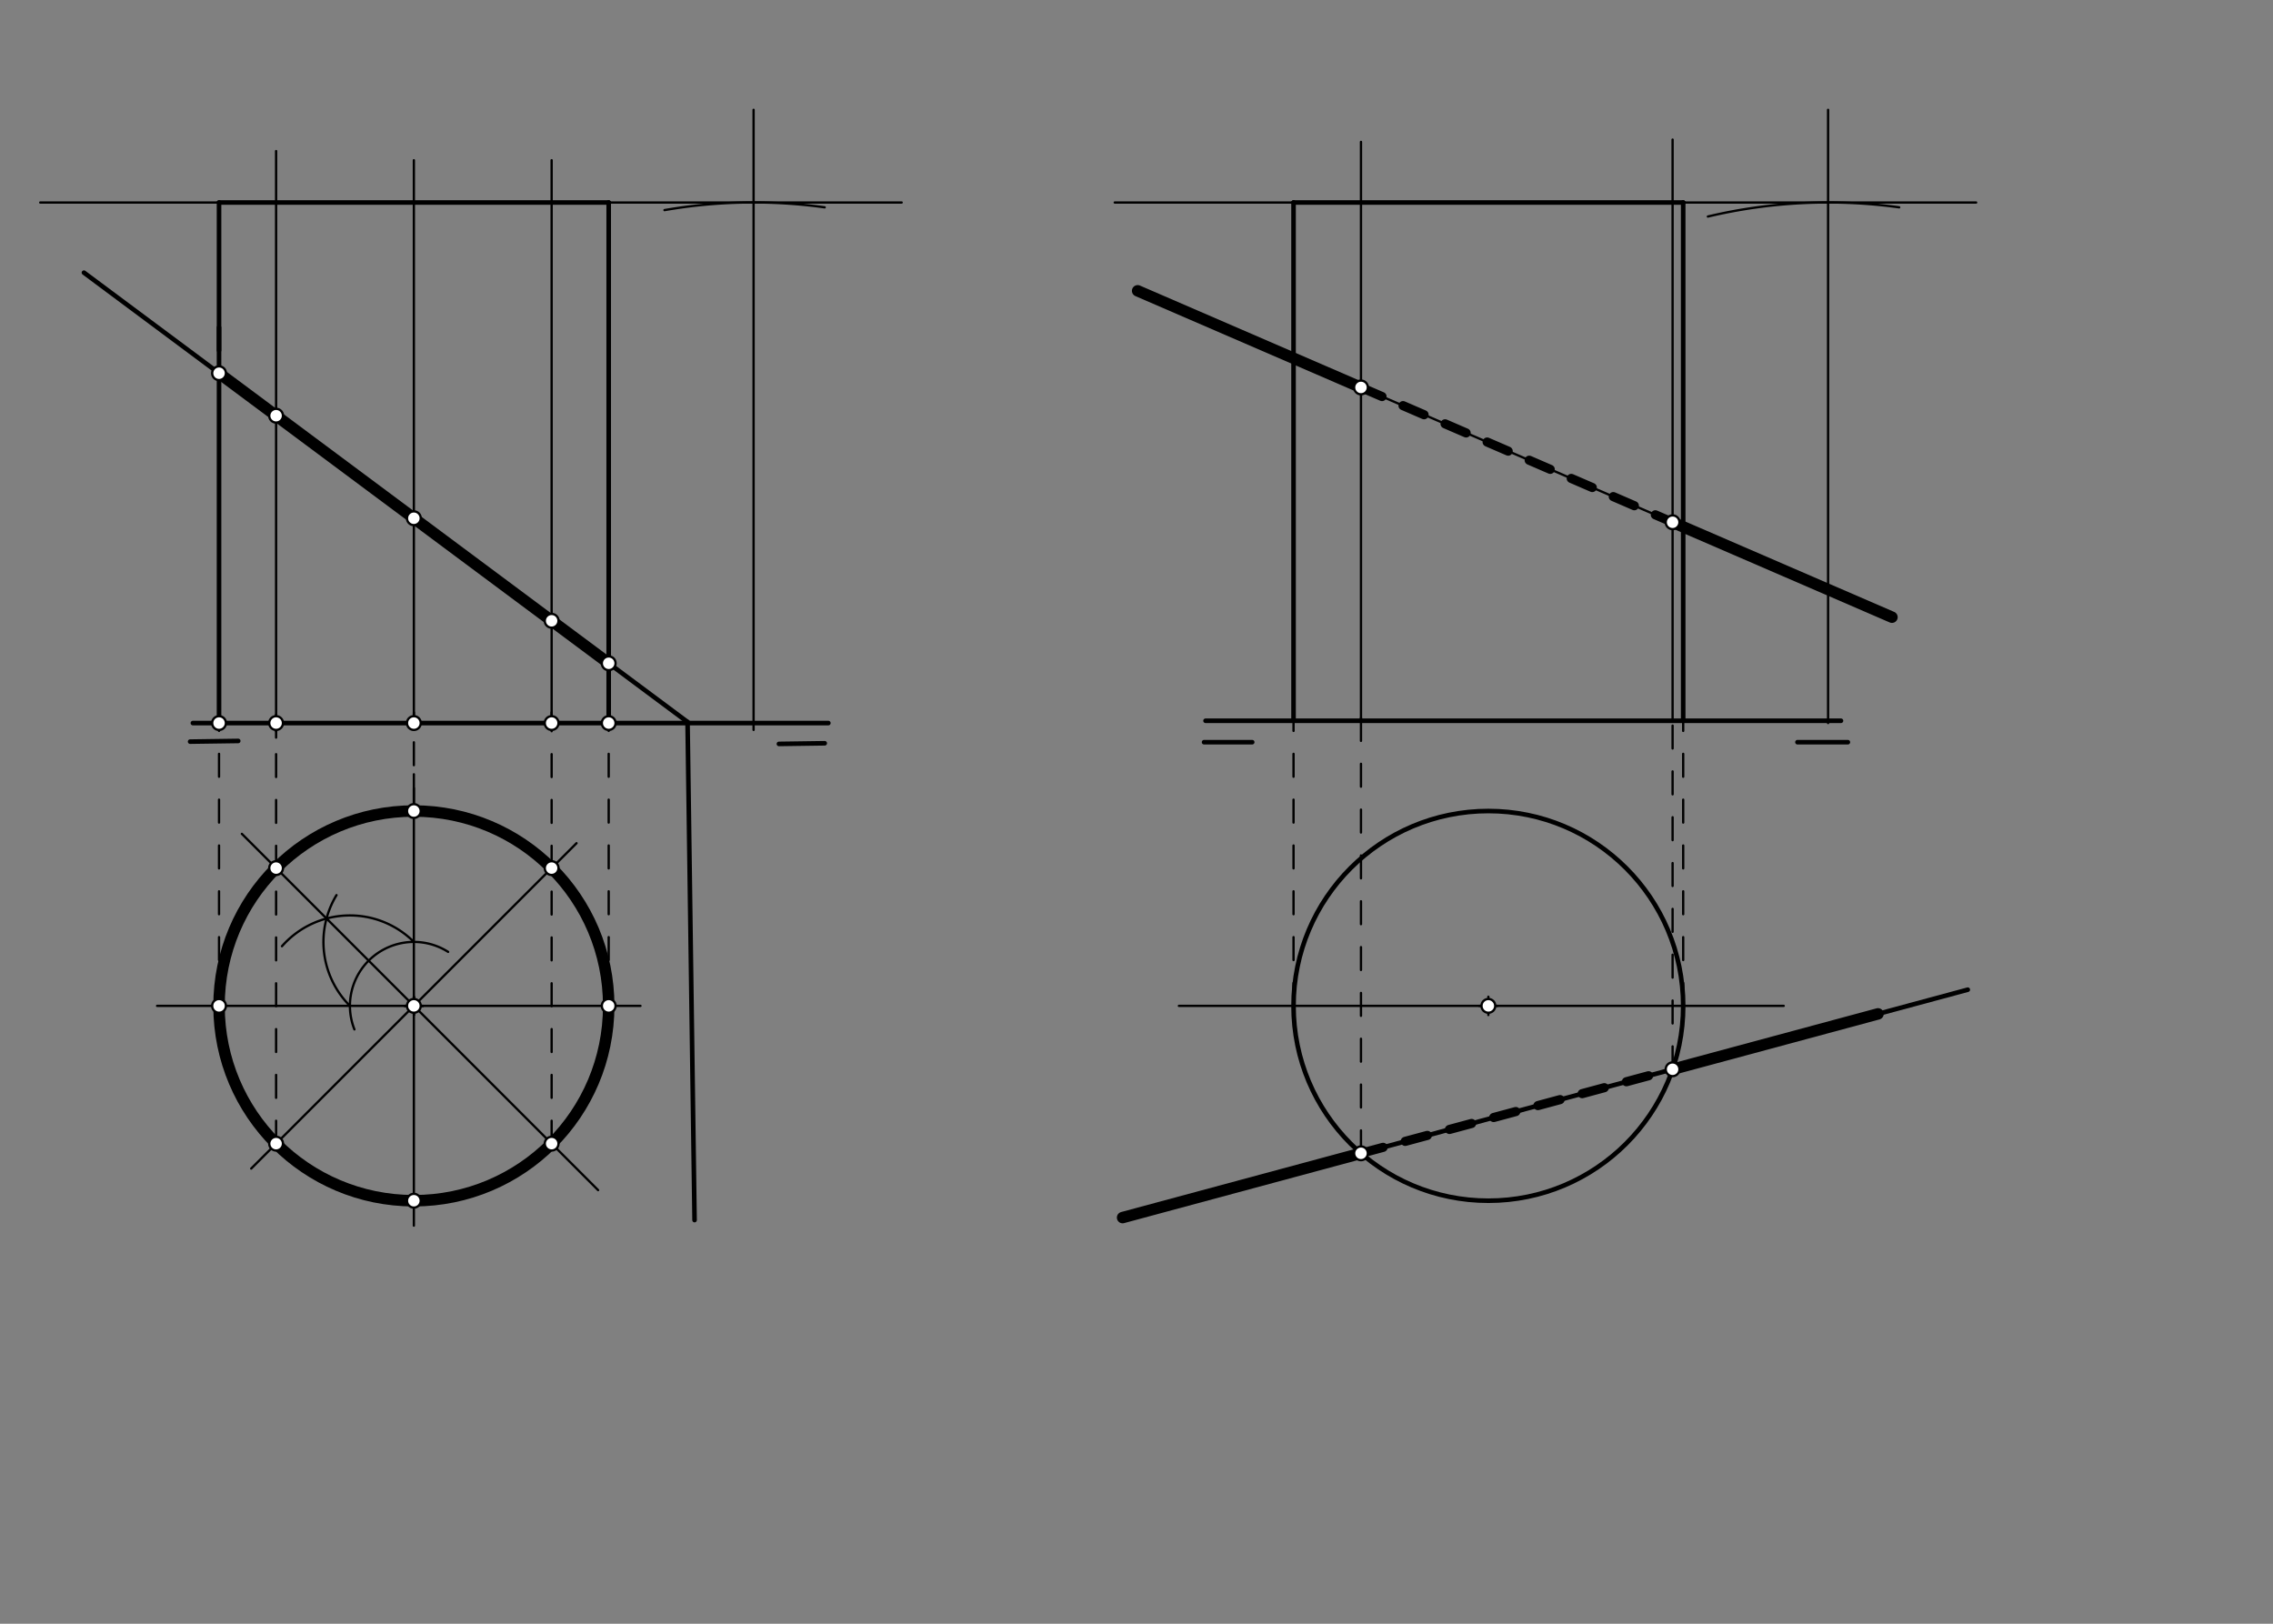 <svg xmlns="http://www.w3.org/2000/svg" class="svg--1it" height="100%" preserveAspectRatio="xMidYMid meet" viewBox="0 0 992.126 708.661" width="100%"><rect x="0" y="0" width="992.126" height="708.661" fill="#808080" stroke="none"/><defs><marker id="marker-arrow" markerHeight="16" markerUnits="userSpaceOnUse" markerWidth="24" orient="auto-start-reverse" refX="24" refY="4" viewBox="0 0 24 8"><path d="M 0 0 L 24 4 L 0 8 z" stroke="inherit"></path></marker></defs><g class="aux-layer--1FB"></g><g class="main-layer--3Vd"><g class="element--2qn"><line stroke="#000000" stroke-dasharray="none" stroke-linecap="round" stroke-width="2" x1="82.984" x2="103.98" y1="323.672" y2="323.376"></line></g><g class="element--2qn"><line stroke="#000000" stroke-dasharray="none" stroke-linecap="round" stroke-width="2" x1="339.984" x2="359.98" y1="324.672" y2="324.39"></line></g><g class="element--2qn"><path d="M 359.959 90.492 A 226.772 226.772 0 0 0 290.036 91.704" fill="none" stroke="#000000" stroke-dasharray="none" stroke-linecap="round" stroke-width="1"></path></g><g class="element--2qn"><g class="center--1s5"><line x1="176.646" y1="439" x2="184.646" y2="439" stroke="#000000" stroke-width="1" stroke-linecap="round"></line><line x1="180.646" y1="435" x2="180.646" y2="443" stroke="#000000" stroke-width="1" stroke-linecap="round"></line><circle class="hit--230" cx="180.646" cy="439" r="4" stroke="none" fill="transparent"></circle></g><circle cx="180.646" cy="439" fill="none" r="85.039" stroke="#000000" stroke-dasharray="none" stroke-width="2"></circle></g><g class="element--2qn"><line stroke="#000000" stroke-dasharray="none" stroke-linecap="round" stroke-width="2" x1="36.646" x2="300.102" y1="119" y2="315.097"></line></g><g class="element--2qn"><line stroke="#000000" stroke-dasharray="none" stroke-linecap="round" stroke-width="2" x1="300.102" x2="303.164" y1="315.097" y2="532.486"></line></g><g class="element--2qn"><g class="center--1s5"><line x1="645.646" y1="439" x2="653.646" y2="439" stroke="#000000" stroke-width="1" stroke-linecap="round"></line><line x1="649.646" y1="435" x2="649.646" y2="443" stroke="#000000" stroke-width="1" stroke-linecap="round"></line><circle class="hit--230" cx="649.646" cy="439" r="4" stroke="none" fill="transparent"></circle></g><circle cx="649.646" cy="439" fill="none" r="85.039" stroke="#000000" stroke-dasharray="none" stroke-width="2"></circle></g><g class="element--2qn"><line stroke="#000000" stroke-dasharray="none" stroke-linecap="round" stroke-width="2" x1="84.195" x2="361.562" y1="315.57" y2="315.57"></line></g><g class="element--2qn"><line stroke="#000000" stroke-dasharray="none" stroke-linecap="round" stroke-width="1" x1="328.927" x2="328.927" y1="318.57" y2="47.922"></line></g><g class="element--2qn"><line stroke="#000000" stroke-dasharray="none" stroke-linecap="round" stroke-width="2" x1="526.195" x2="803.562" y1="314.57" y2="314.57"></line></g><g class="element--2qn"><line stroke="#000000" stroke-dasharray="none" stroke-linecap="round" stroke-width="1" x1="17.562" x2="393.562" y1="88.382" y2="88.382"></line></g><g class="element--2qn"><line stroke="#000000" stroke-dasharray="none" stroke-linecap="round" stroke-width="1" x1="797.927" x2="797.927" y1="315.57" y2="47.922"></line></g><g class="element--2qn"><line stroke="#000000" stroke-dasharray="none" stroke-linecap="round" stroke-width="1" x1="486.562" x2="862.562" y1="88.382" y2="88.382"></line></g><g class="element--2qn"><path d="M 828.959 90.492 A 227.207 227.207 0 0 0 745.463 94.503" fill="none" stroke="#000000" stroke-dasharray="none" stroke-linecap="round" stroke-width="1"></path></g><g class="element--2qn"><line stroke="#000000" stroke-dasharray="none" stroke-linecap="round" stroke-width="1" x1="532.562" x2="825.562" y1="519.922" y2="440.922"></line></g><g class="element--2qn"><line stroke="#000000" stroke-dasharray="none" stroke-linecap="round" stroke-width="1" x1="496.562" x2="778.562" y1="126.922" y2="248.922"></line></g><g class="element--2qn"><line stroke="#000000" stroke-dasharray="none" stroke-linecap="round" stroke-width="2" x1="525.562" x2="546.562" y1="323.922" y2="323.922"></line></g><g class="element--2qn"><line stroke="#000000" stroke-dasharray="none" stroke-linecap="round" stroke-width="2" x1="784.562" x2="806.562" y1="323.922" y2="323.922"></line></g><g class="element--2qn"><line stroke="#000000" stroke-dasharray="none" stroke-linecap="round" stroke-width="1" x1="68.562" x2="279.562" y1="439" y2="439"></line></g><g class="element--2qn"><line stroke="#000000" stroke-dasharray="10" stroke-linecap="round" stroke-width="1" x1="95.606" x2="95.606" y1="439" y2="311.922"></line></g><g class="element--2qn"><line stroke="#000000" stroke-dasharray="10" stroke-linecap="round" stroke-width="1" x1="265.685" x2="265.685" y1="439" y2="315.57"></line></g><g class="element--2qn"><line stroke="#000000" stroke-dasharray="none" stroke-linecap="round" stroke-width="2" x1="95.606" x2="95.606" y1="315.57" y2="88.382"></line></g><g class="element--2qn"><line stroke="#000000" stroke-dasharray="none" stroke-linecap="round" stroke-width="2" x1="265.685" x2="265.685" y1="315.57" y2="88.382"></line></g><g class="element--2qn"><line stroke="#000000" stroke-dasharray="none" stroke-linecap="round" stroke-width="2" x1="95.606" x2="95.606" y1="142.922" y2="152.922"></line></g><g class="element--2qn"><line stroke="#000000" stroke-dasharray="none" stroke-linecap="round" stroke-width="2" x1="95.606" x2="265.685" y1="88.382" y2="88.382"></line></g><g class="element--2qn"><line stroke="#000000" stroke-dasharray="none" stroke-linecap="round" stroke-width="1" x1="180.646" x2="180.646" y1="337.922" y2="534.922"></line></g><g class="element--2qn"><path d="M 154.696 449.265 A 27.907 27.907 0 0 1 195.6 415.438" fill="none" stroke="#000000" stroke-dasharray="none" stroke-linecap="round" stroke-width="1"></path></g><g class="element--2qn"><path d="M 180.646 411.093 A 39.466 39.466 0 0 0 123.08 412.964" fill="none" stroke="#000000" stroke-dasharray="none" stroke-linecap="round" stroke-width="1"></path></g><g class="element--2qn"><path d="M 152.739 439 A 39.466 39.466 0 0 1 146.876 390.668" fill="none" stroke="#000000" stroke-dasharray="none" stroke-linecap="round" stroke-width="1"></path></g><g class="element--2qn"><line stroke="#000000" stroke-dasharray="none" stroke-linecap="round" stroke-width="1" x1="105.565" x2="261.065" y1="363.919" y2="519.419"></line></g><g class="element--2qn"><line stroke="#000000" stroke-dasharray="none" stroke-linecap="round" stroke-width="1" x1="251.643" x2="109.643" y1="368.003" y2="510.003"></line></g><g class="element--2qn"><line stroke="#000000" stroke-dasharray="10" stroke-linecap="round" stroke-width="1" x1="120.514" x2="120.514" y1="499.132" y2="311.922"></line></g><g class="element--2qn"><line stroke="#000000" stroke-dasharray="10" stroke-linecap="round" stroke-width="1" x1="180.646" x2="180.646" y1="353.961" y2="310.922"></line></g><g class="element--2qn"><line stroke="#000000" stroke-dasharray="10" stroke-linecap="round" stroke-width="1" x1="240.778" x2="240.778" y1="499.132" y2="310.922"></line></g><g class="element--2qn"><line stroke="#000000" stroke-dasharray="none" stroke-linecap="round" stroke-width="1" x1="120.514" x2="120.514" y1="65.922" y2="321.922"></line></g><g class="element--2qn"><line stroke="#000000" stroke-dasharray="none" stroke-linecap="round" stroke-width="1" x1="180.646" x2="180.646" y1="315.57" y2="69.922"></line></g><g class="element--2qn"><line stroke="#000000" stroke-dasharray="none" stroke-linecap="round" stroke-width="1" x1="240.778" x2="240.778" y1="315.57" y2="69.922"></line></g><g class="element--2qn"><line stroke="#000000" stroke-dasharray="none" stroke-linecap="round" stroke-width="5" x1="95.606" x2="265.685" y1="162.886" y2="289.48"></line></g><g class="element--2qn"><g class="center--1s5"><line x1="176.646" y1="439" x2="184.646" y2="439" stroke="#000000" stroke-width="1" stroke-linecap="round"></line><line x1="180.646" y1="435" x2="180.646" y2="443" stroke="#000000" stroke-width="1" stroke-linecap="round"></line><circle class="hit--230" cx="180.646" cy="439" r="4" stroke="none" fill="transparent"></circle></g><circle cx="180.646" cy="439" fill="none" r="85.039" stroke="#000000" stroke-dasharray="none" stroke-width="5"></circle></g><g class="element--2qn"><line stroke="#000000" stroke-dasharray="none" stroke-linecap="round" stroke-width="1" x1="514.562" x2="778.562" y1="439" y2="439"></line></g><g class="element--2qn"><line stroke="#000000" stroke-dasharray="10" stroke-linecap="round" stroke-width="1" x1="564.606" x2="564.606" y1="439" y2="309.922"></line></g><g class="element--2qn"><line stroke="#000000" stroke-dasharray="10" stroke-linecap="round" stroke-width="1" x1="734.685" x2="734.685" y1="439" y2="310.922"></line></g><g class="element--2qn"><line stroke="#000000" stroke-dasharray="none" stroke-linecap="round" stroke-width="2" x1="564.606" x2="564.606" y1="314.57" y2="88.382"></line></g><g class="element--2qn"><line stroke="#000000" stroke-dasharray="none" stroke-linecap="round" stroke-width="2" x1="734.685" x2="734.685" y1="314.57" y2="88.382"></line></g><g class="element--2qn"><line stroke="#000000" stroke-dasharray="none" stroke-linecap="round" stroke-width="2" x1="564.606" x2="734.685" y1="88.382" y2="88.382"></line></g><g class="element--2qn"><line stroke="#000000" stroke-dasharray="none" stroke-linecap="round" stroke-width="2" x1="489.995" x2="858.903" y1="531.399" y2="431.932"></line></g><g class="element--2qn"><line stroke="#000000" stroke-dasharray="10" stroke-linecap="round" stroke-width="1" x1="594.045" x2="594.045" y1="503.345" y2="307.922"></line></g><g class="element--2qn"><line stroke="#000000" stroke-dasharray="none" stroke-linecap="round" stroke-width="1" x1="594.045" x2="594.045" y1="314.57" y2="61.922"></line></g><g class="element--2qn"><line stroke="#000000" stroke-dasharray="none" stroke-linecap="round" stroke-width="5" x1="496.562" x2="594.045" y1="126.922" y2="169.095"></line></g><g class="element--2qn"><line stroke="#000000" stroke-dasharray="10" stroke-linecap="round" stroke-width="1" x1="730.057" x2="730.057" y1="466.673" y2="314.57"></line></g><g class="element--2qn"><line stroke="#000000" stroke-dasharray="none" stroke-linecap="round" stroke-width="1" x1="730.057" x2="730.057" y1="314.57" y2="60.922"></line></g><g class="element--2qn"><line stroke="#000000" stroke-dasharray="none" stroke-linecap="round" stroke-width="5" x1="730.057" x2="825.805" y1="227.937" y2="269.36"></line></g><g class="element--2qn"><line stroke="#000000" stroke-dasharray="none" stroke-linecap="round" stroke-width="5" x1="730.057" x2="819.718" y1="466.673" y2="442.498"></line></g><g class="element--2qn"><line stroke="#000000" stroke-dasharray="none" stroke-linecap="round" stroke-width="5" x1="594.045" x2="489.995" y1="503.345" y2="531.399"></line></g><g class="element--2qn"><line stroke="#000000" stroke-dasharray="10" stroke-linecap="round" stroke-width="4" x1="594.045" x2="730.057" y1="169.095" y2="227.937"></line></g><g class="element--2qn"><line stroke="#000000" stroke-dasharray="10" stroke-linecap="round" stroke-width="4" x1="594.045" x2="730.057" y1="503.345" y2="466.673"></line></g><g class="element--2qn"><circle cx="180.646" cy="439" r="3" stroke="#000000" stroke-width="1" fill="#ffffff"></circle>}</g><g class="element--2qn"><circle cx="649.646" cy="439" r="3" stroke="#000000" stroke-width="1" fill="#ffffff"></circle>}</g><g class="element--2qn"><circle cx="95.606" cy="439" r="3" stroke="#000000" stroke-width="1" fill="#ffffff"></circle>}</g><g class="element--2qn"><circle cx="95.606" cy="315.57" r="3" stroke="#000000" stroke-width="1" fill="#ffffff"></circle>}</g><g class="element--2qn"><circle cx="120.514" cy="499.132" r="3" stroke="#000000" stroke-width="1" fill="#ffffff"></circle>}</g><g class="element--2qn"><circle cx="120.514" cy="315.57" r="3" stroke="#000000" stroke-width="1" fill="#ffffff"></circle>}</g><g class="element--2qn"><circle cx="180.646" cy="524.039" r="3" stroke="#000000" stroke-width="1" fill="#ffffff"></circle>}</g><g class="element--2qn"><circle cx="180.646" cy="315.57" r="3" stroke="#000000" stroke-width="1" fill="#ffffff"></circle>}</g><g class="element--2qn"><circle cx="240.778" cy="499.132" r="3" stroke="#000000" stroke-width="1" fill="#ffffff"></circle>}</g><g class="element--2qn"><circle cx="240.778" cy="315.57" r="3" stroke="#000000" stroke-width="1" fill="#ffffff"></circle>}</g><g class="element--2qn"><circle cx="265.685" cy="439" r="3" stroke="#000000" stroke-width="1" fill="#ffffff"></circle>}</g><g class="element--2qn"><circle cx="265.685" cy="315.57" r="3" stroke="#000000" stroke-width="1" fill="#ffffff"></circle>}</g><g class="element--2qn"><circle cx="95.606" cy="162.886" r="3" stroke="#000000" stroke-width="1" fill="#ffffff"></circle>}</g><g class="element--2qn"><circle cx="120.514" cy="181.425" r="3" stroke="#000000" stroke-width="1" fill="#ffffff"></circle>}</g><g class="element--2qn"><circle cx="180.646" cy="226.183" r="3" stroke="#000000" stroke-width="1" fill="#ffffff"></circle>}</g><g class="element--2qn"><circle cx="240.778" cy="270.941" r="3" stroke="#000000" stroke-width="1" fill="#ffffff"></circle>}</g><g class="element--2qn"><circle cx="265.685" cy="289.48" r="3" stroke="#000000" stroke-width="1" fill="#ffffff"></circle>}</g><g class="element--2qn"><circle cx="240.778" cy="378.868" r="3" stroke="#000000" stroke-width="1" fill="#ffffff"></circle>}</g><g class="element--2qn"><circle cx="180.646" cy="353.961" r="3" stroke="#000000" stroke-width="1" fill="#ffffff"></circle>}</g><g class="element--2qn"><circle cx="120.514" cy="378.868" r="3" stroke="#000000" stroke-width="1" fill="#ffffff"></circle>}</g><g class="element--2qn"><circle cx="594.045" cy="503.345" r="3" stroke="#000000" stroke-width="1" fill="#ffffff"></circle>}</g><g class="element--2qn"><circle cx="594.045" cy="169.095" r="3" stroke="#000000" stroke-width="1" fill="#ffffff"></circle>}</g><g class="element--2qn"><circle cx="730.057" cy="466.673" r="3" stroke="#000000" stroke-width="1" fill="#ffffff"></circle>}</g><g class="element--2qn"><circle cx="730.057" cy="227.937" r="3" stroke="#000000" stroke-width="1" fill="#ffffff"></circle>}</g></g><g class="snaps-layer--2PT"></g><g class="temp-layer--rAP"></g></svg>